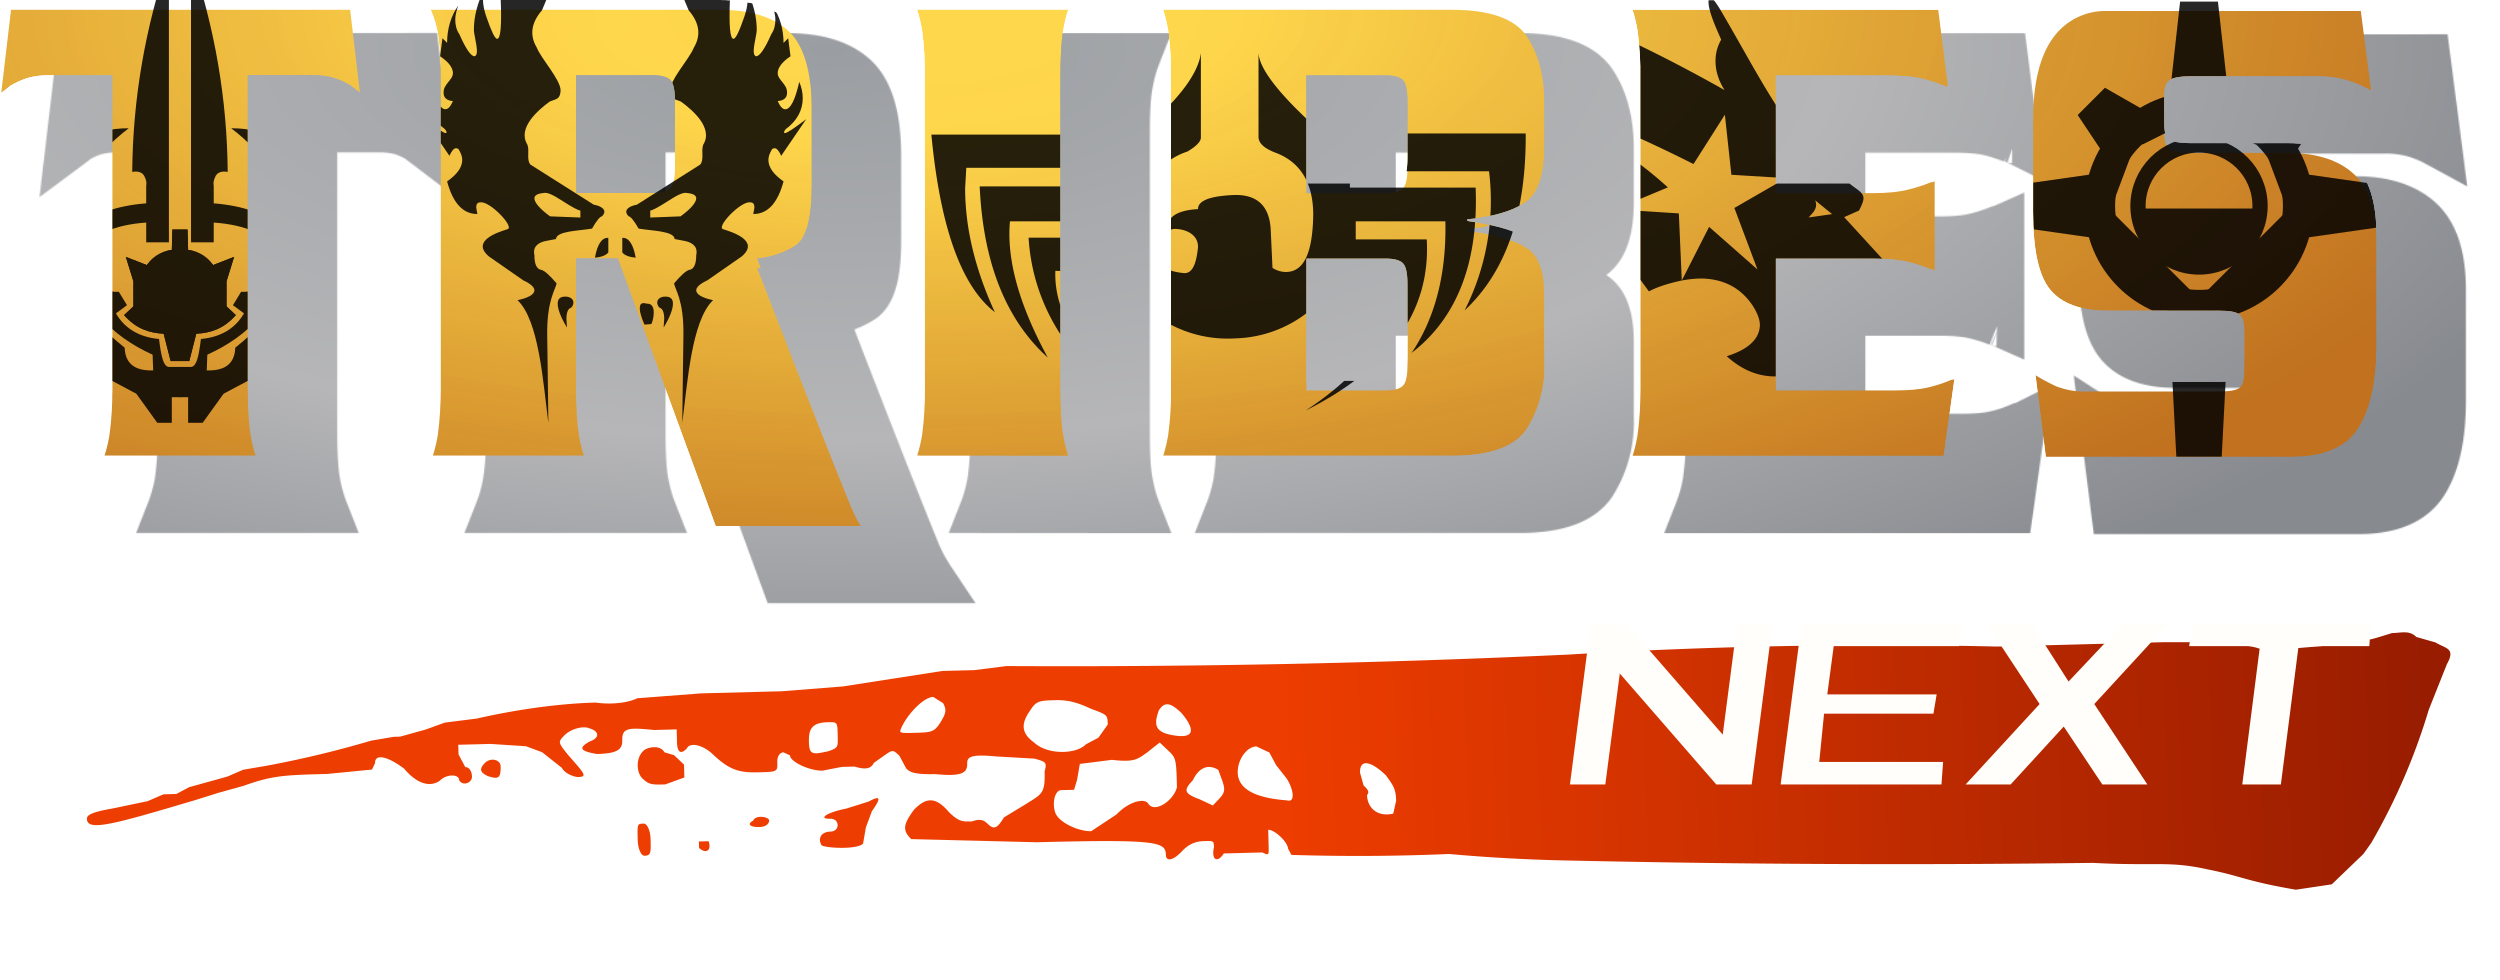 <svg xmlns="http://www.w3.org/2000/svg" xmlns:xlink="http://www.w3.org/1999/xlink" viewBox="0 0 2040 800"><defs><g id="a" transform="translate(3 3)"><path d="M33 115l-3-58-16-16-14-2v-3l14-2 3-8-4-6 2-2 7 4 8-4 2-18h2l2 18 8 4 7-4 2 2-4 6 3 8 14 2v3l-14 2-16 16-3 58z"/><circle cx="33" cy="37.5" r="19.5"/></g><g id="I"><g transform="translate(3 3)"><circle cx="33" cy="37.5" r="12" fill="none" stroke="currentColor" stroke-width="3"/><path d="M22 38a11 11 0 0022 0H22z"/></g><g mask="url(#b)"><use fill="none" stroke="currentColor" stroke-width="6" xlink:href="#a"/></g></g><g id="D"><path id="c" d="M247 704h-21c-8-2-12-15-16-48-34-3-59-18-74-44l19-14-14-23c-21 1-35-7-42-24l-17-46c15-29 51-45 106-49v34h39V1c-41 121-62 243-63 368 11-2 19 1 22 10 2 4 3 9 2 14v30c-51 4-89 18-116 41l-2-24c0-52 29-101 88-146-33 0-57 7-70 20l8 9-12 12-11-7-44 53 17 9-2 14H23l3 93 20-20 4 12c-21 22-31 50-31 83l2 24 2 5c0 5-6 7-17 8l-6-1c8 19 38 80 91 183-3-19-5-37-5-52 0-14 1-25 4-32l81 43 36 50h25v-44h15zm-96-33c-21-17-34-29-38-36l-13 29c-28-20-42-49-42-88 0-15 2-30 7-44 17 67 61 118 134 151l1 27c-32 1-48-12-49-39zm108-203h-26l-1 35c-11 1-30 7-43 26l-36-14 13 42v43l-16 15c21 23 43 31 68 32l12 47h32l12-47c26-2 47-8 68-32l-16-15v-43l13-42-36 14c-16-15-30-25-43-26z"/><use width="100%" height="100%" transform="matrix(-1 0 0 1 492 0)" xlink:href="#c"/></g><g id="E"><path id="d" d="M359 498c3 0 9 7 17 21 23 4 61 4 62 18l16 3c17 3 24 12 21 25 0 15-4 24-12 25-5 1-14 9-26 23 1 10 17 28 16 90l-2 150c9-69 16-176 53-211-19-4-29-10-29-17 0-5 6-11 19-17l59-41c32-27-16-42-32-47-12-4 31-49 47-46 5 0 7 3 7 9l-2 11c25 0 42-19 52-56-17-12-26-24-26-37 0-5 2-11 5-16 1-3 3-4 6-4s7 4 11 13l43-63c-21 16-33 24-37 24-3-1 1-6 2-7 19-14 29-32 29-53 0-9-2-19-6-28-7 31-15 47-24 47-5 0-9-5-13-14 11-1 16-6 16-14 1-15-16-22-16-34 0-9 7-19 22-29l-4-31-8 8c0-23-6-45-19-64 3 9 5 17 5 24 0 9-2 18-7 25-11 25-20 38-26 38-10-2 1-35 1-45 0-23-6-47-18-70 4 13 3 28-3 46-9 26-15 39-19 39-6 0-8-23-6-70-6-17-8-37-6-60-9-3-18-13-25-32-8-22-21-32-40-31 18 7 27 18 28 31l2 63c5 10 7 18 7 23s-2 8-6 8c-8 0-24-10-47-29 0 7 5 23 16 48 18 21 22 42 9 64-8 20-41 55-41 74 1 16 8 14 19 19 19 14 56 45 38 74-4 11 2 25-5 34l-109 69c-12 2-25 9-14 20zm37-10c3 0 13-5 30-16s27-16 34-14c10 1 15 4 15 9 0 7-9 18-27 31l-52 2zm-48 47v25c4 5 12 8 23 9-4-23-12-35-23-34zm71 101c11-1 16 3 16 12s-5 23-16 41l1-15c0-11-3-18-8-19-3-3-4-6-4-9 0-5 4-9 11-10zm-33 48l12-1c3-7 4-14 4-20 0-10-4-15-11-15l-6-1c-5 0-7 3-7 9 0 7 3 16 8 28zm-34 1c10 0 15-6 16-17 1-5-4-7-13-8-7-1-11 3-12 11-1 9 2 13 9 14z"/><use width="100%" height="100%" transform="matrix(-1 0 0 1 672 0)" xlink:href="#d"/></g><g id="k"><path id="e" d="M9 0L0 76.5l4.3-3.2c1.4-1 2.7-2 3.9-3.2 4.5-2.7 9.2-4.8 14-6.4a64.4 64.4 0 0119-2.3h50.4v246.8a248 248 0 01-2.3 39.1 122 122 0 01-6.8 24.6h128.8a121.4 121.4 0 01-6.8-24.6c-1.5-8.7-2.3-21.7-2.3-39v-247h51.3c7.8 0 14.2.8 19 2.3a68 68 0 0114 6.4 33 33 0 004 3.2l4.2 3.2-9-76.5z"/><path id="f" d="M504.1 210.9L584 429.2h123.4c-2.8-4.2-8.5-12.5-13.3-24.3-23.8-58-76.2-194-76.2-194a68.4 68.4 0 0031.1-10.4c9-5.8 13.4-22.2 13.4-49.3V82.8c0-31.6-6.2-53.3-18.6-65.1C631.4 5.9 612.5 0 587 0H347.7c.3.4.4.8.4 1.2a81 81 0 018.7 23.4c1.8 8.7 2.7 21.7 2.7 39.1v244.5a248 248 0 01-2.3 39.1 121.9 121.9 0 01-6.8 24.6h128.8a121.4 121.4 0 01-6.8-24.6c-1.5-8.7-2.3-21.7-2.3-39v-97.4zm-34-149.5h62.6c7 0 11.7 1.3 14.3 3.8 2.5 2.5 3.8 8.6 3.8 18.2v45.2c0 9-1.3 14.6-3.8 17.1-2.6 2.5-7.4 3.8-14.3 3.8h-62.6v-88z"/><path id="g" d="M874.4 372a121.4 121.4 0 01-6.8-24.6c-1.6-8.8-2.3-21.8-2.3-39.2V63.7c0-17.4.7-30.4 2.3-39A121.4 121.4 0 01874.4 0H745.6a121.9 121.9 0 016.8 24.6 248 248 0 012.2 39.1v244.5a248 248 0 01-2.2 39.1 121.9 121.9 0 01-6.8 24.6z"/><path id="h" d="M955.5 308.2a248 248 0 01-2.3 39.1 121.9 121.9 0 01-6.8 24.6H1185c30.5 0 50.6-7.1 60.5-21.4a95.1 95.1 0 0014.7-55V234c0-19.4-4.3-32.2-13-38.6-8.5-6.3-24.3-11.3-47.3-14.7a4 4 0 01-1.6-.3l-1.1-.3V179c20.2-2 35.8-6.4 46.7-13.3 10.9-7 16.3-22.2 16.3-45.8V76.5c0-22.8-5-41.2-14.7-55.4-9.9-14-30-21.1-60.6-21.1H946.4a121.9 121.9 0 016.8 24.6 248 248 0 012.3 39.1v244.5zM1066 211h64.4c7 0 11.7 1.2 14.3 3.7 2.6 2.6 3.8 8.3 3.8 17.1v58c0 8.9-1.2 14.6-3.8 17-2.6 2.6-7.3 3.8-14.3 3.8H1066V211zm0-149.5h64.4c7 0 11.7 1.3 14.3 3.8 2.6 2.5 3.8 8.6 3.8 18.2v45.2c0 9-1.2 14.6-3.8 17.1-2.6 2.5-7.3 3.8-14.3 3.8H1066v-88z"/><path id="i" d="M1449.1 310.5V211h79c11.7 0 21.2.9 28.3 2.6 7 1.7 13.3 3.8 18.8 6a6 6 0 011.8.4l1.8.8v-81l-1.8.8-1.8.3c-5.5 2.3-11.7 4.3-18.8 6-7.1 1.8-16.6 2.7-28.4 2.7h-78.9v-88h90.3c12 0 21.6.8 28.8 2.5 7 1.8 13.3 3.8 18.8 6.1a6 6 0 011.8.3l1.8.9-9-71.3h-252.2a122 122 0 016.8 24.6 248 248 0 012.3 39.1v244.5a248 248 0 01-2.3 39.1 121.9 121.9 0 01-6.8 24.6H1586l10-71.2-1.8.9c-.6.2-1.2.2-1.8.2a107 107 0 01-18.4 6.1c-7 1.8-16.4 2.6-27.8 2.6h-97z"/><path id="j" d="M1926.5 1h-206.3a52.4 52.4 0 00-45.2 22.3c-10.7 14.9-16 37.2-16 67V173c0 30.9 4.6 52 14 63.4 9.4 11.4 25.1 17.1 47.2 17.1h90.2c8.8 0 14.4 1 17 3.2 2.6 2.1 3.9 6.5 3.9 13v25.5c0 7-1.3 11.4-3.9 13.3-2.6 2-8.2 3-17 3h-107a63.3 63.3 0 01-25.9-4.4c-6.3-3-12.2-6.1-17.6-9.6l9.5 75.3h200.4c26.6 0 44.8-7.8 54.6-23.4 9.9-15.7 14.8-38.2 14.8-67.5v-90.4c0-27-6.2-46.2-18.6-57.6-12.4-11.4-30.4-17.1-54-17.1h-79.3c-8.5 0-14.2-1-17-3-3-1.9-4.3-6.3-4.3-13.3v-22c0-6.5 1.4-10.9 4.3-13 2.8-2.1 8.5-3.2 17-3.2H1891a83.6 83.6 0 0140.1 9.6l4.8 2.6-9.5-73.56h-2z"/></g><g id="l"><circle cx="7.75" cy="7.95" r="7.5" fill="none" stroke-width=".75"/><path stroke-width="0" d="M12.452 6.11V4.25a1.5 1.5 0 00-1.5-1.5h-7.3V5.6h5.55v.189L4.45 7.287a2 2 0 00-1.398 1.907V12.6h9.4V9.75h-6.15v-.236l4.751-1.498a2 2 0 001.399-1.908v.004z"/></g><g id="z" mask="url(#o)"><rect width="100%" height="100%" fill="url(#p)" filter="url(#q)"/></g><g id="A" clip-path="url(#r)"><rect width="100%" height="100%" fill="url(#s)"/><rect width="100%" height="100%" fill="url(#t)" opacity=".5" style="mix-blend-mode:color-burn" filter="url(#u)"/></g><filter id="u"><feTurbulence baseFrequency=".025 0.018" numOctaves="3" result="turb" seed="3"/><feComposite in="turb" in2="SourceGraphic" k1="10" k3="1.1" operator="arithmetic" result="composite"/><feColorMatrix in="composite" result="desaturate" type="saturate" values="0"/></filter><filter id="C" width="150%" height="150%" x="-25%" y="-25%"><feFlood flood-color="#ddd" result="primer"/><feComposite in="SourceGraphic" in2="primer"/><feConvolveMatrix bias=".65" kernelMatrix="-1.5 0 0 0 0 0 0 0 1.5" preserveAlpha="true"/><feComposite in2="SourceGraphic" operator="in"/></filter><filter id="q" width="100%" height="100%" x="0" y="0"><feTurbulence baseFrequency=".15" numOctaves="3" result="noise" type="fractalNoise"/><feDiffuseLighting in="noise" lighting-color="#d8dbdd" result="light"><feDistantLight azimuth="325" elevation="39"/></feDiffuseLighting><feComposite in="SourceGraphic" in2="light" k1="1" k2="1" operator="arithmetic"/><feComposite in2="SourceAlpha" operator="in"/></filter><filter id="B" width="200%" height="200%" x="-50%" y="-50%"><feComponentTransfer in="SourceAlpha"><feFuncA tableValues="1 0" type="table"/></feComponentTransfer><feGaussianBlur stdDeviation="8"/><feOffset dy="8" result="offsetblur"/><feFlood flood-color="rgba(0, 0, 0, 1)" result="color"/><feComposite in2="offsetblur" operator="in"/><feComposite in2="SourceAlpha" operator="in"/><feMerge><feMergeNode in="SourceGraphic"/><feMergeNode/></feMerge></filter><filter id="w" filterUnits="userSpaceOnUse"><feGaussianBlur in="SourceAlpha" stdDeviation="10"/><feOffset dx="5" dy="15" result="offsetblur"/><feFlood flood-color="rgba(0,0,0,0.25)"/><feComposite in2="offsetblur" operator="in"/><feMerge><feMergeNode/><feMergeNode in="SourceGraphic"/></feMerge></filter><filter id="J" filterUnits="userSpaceOnUse"/><radialGradient id="p" cx="33%" cy="3%" r="80%"><stop offset="0" stop-color="#9a9ea2"/><stop offset=".5" stop-color="#b6b6b8"/><stop offset=".9" stop-color="#878a8f"/></radialGradient><radialGradient id="s" cx="36%" cy="0" r="88%"><stop offset=".15" stop-color="#ffd74c"/><stop offset=".75" stop-color="#bb6f20"/></radialGradient><radialGradient id="t" cx="36%" cy="0" r="100%"><stop offset=".05" stop-color="#f7c64b" stop-opacity=".15"/><stop offset=".85" stop-color="#ff7d02" stop-opacity=".45"/><stop offset="1" stop-color="#b53e14" stop-opacity=".15"/></radialGradient><radialGradient id="K" cx="32%" cy="5%" r="100%"><stop offset=".05" stop-color="#e0cf93"/><stop offset=".8" stop-color="#6e6a6d"/></radialGradient><radialGradient id="m" cx="36%" cy="0" r="90%"><stop offset=".05" stop-color="#fff"/><stop offset=".4"/></radialGradient><path id="F" d="M213 560c-3 81 54 161 170 240a340 340 0 01-216-297h132v-28H135c-6 66 16 144 65 234-72-65-111-163-117-294h224v-32H60l-2 35c0 68 17 139 51 213C51 586 15 484 0 326h354c68-56 104-103 109-140v145c0 7-8 15-23 24-45 15-70 49-73 104l-2 25c0 51 23 76 70 80 17 0 21-26 23-44 1-23-22-32-40-32-5 0-9 2-12 7-5-25 13-39 52-41 0-14 19-22 57-24 43-3 66 17 68 60l3 65c8 5 16 7 23 7 31 0 46-33 47-98 0-55-22-91-65-107-18-7-28-15-29-26V186c2 29 39 75 110 138h349c1 137-34 238-105 304a415 415 0 0042-239H719v28h216c5 129-32 224-110 284 41-61 60-137 58-226H729v31h122c7 123-63 221-208 294 105-69 159-148 164-237H703a210 210 0 01-180 113c-93 6-169-49-205-113z"/><path id="H" d="M1187 549l-20-9-84-77 29-16c13-31 8-34-16-48l-91-59c-79-78-138-174-202-264-17-25-28-37-33-37-9 17 23 69 31 85-5 11-8 23-8 36 0 23 8 45 24 66A3109 3109 0 00106 0c267 94 437 170 510 228C381 134 191 82 45 73c227 73 371 131 431 173-239-43-397-65-476-64 276 75 455 137 537 185-145-47-321-80-528-100 241 55 401 102 482 143-145-9-262-13-351-13-49 0-83 1-104 3 285 31 475 77 568 140l95 109c17-11 39-20 65-28l-18-136-130 3 103-54c-38-29-81-56-129-81-115-60-243-104-384-131a2826 2826 0 01561 160l55-106 24 121 112-3-100 70 58 121-106-78-46 114c18-5 35-8 51-8 41 0 74 16 99 48 11 15 17 28 17 40 0 27-21 49-62 66 29 22 59 33 90 33 19 0 35-4 49-11 38-6 60-32 67-79l-30 15 3-33-52 12v-12h-12c48-51 79-76 92-76 5 0 6 3 5 9l-36 54c17 1 39-8 67-27l-19 40c15 6 40-15 73-64 21-13 32-28 32-47 0-11-4-21-11-32zm-176-79c4-7 19-19 10-36l37 25z"/><path id="x" d="M298 17l-10 1h-10l-31 4-19 1h-25l-20 1c-2 1-7 2-13 1-9 0-22 1-37 4l-10 1-6 2-4 1-4 1h-2l-7 1c-10.87 2.91-21.885 5.247-33 7l-7 1-5 2-12 3-2 1-2 1h-4l-5 2-11 2c-7 1-8 2-8 3 0 4 8 2 34-5l7-2 8-2c9-3 13-3 26-3l14-1 1-2c0-3 4-2 9 2 4 5 8 6 11 4 2-2 6-2 6 0 1 2 4 1 4-1s-1-3-2-3l-2-4v-3h10l11 1 5 2 6 5c1 2 4 3 5 3 3 0 2-1-3-7-3-4-3-4-1-6s6-3 8-2c3 1 3 3 0 4-4 2-3 3 2 4 6 0 8-1 8-4 0-4 2-4 10-3h7v4c0 3 1 4 3 2 1-2 5-1 8 2 5 5 8 6 14 6s6 0 6-3c0-2 1-3 2-3l2 1c0 2 6 5 10 5l6-1h4c3 1 5 1 6-1l3-2c3-2 3-2 5 0l2 4c1 1 2 2 9 2 8 1 10 0 10-3 0-2 1-3 9-2l12 1c3 1 4 1 3 4 0 7-1 7-6 10l-7 4c-2 3-3 4-5 2-1-1-2-2-5-1-3 0-4 0-7-3-4-5-7-5-11-1-3 4-4 6-1 9l39 2c38 0 40 1 40 5 0 2 2 2 5-1 2-2 4-3 7-3s3 0 3 2c-1 4 1 5 3 2h12c2 1 2 1 2-2v-5c2 0 6 4 6 6l1 2c16.315.944 32.66 1.278 49 1a528 528 0 0037 3c54.3 2.622 108.642 4.289 163 5 19.534 1.567 23.51-.079 35.699 2.976 10.772 2.456 11.526 3.906 27.156 7.015l11.213-1.378 10.055-9.165 2.512-3.323c7.917-12.876 14.294-26.636 19-41l6-14c3-5-.369-4.84-3.369-6.84l-5.931-1.857c-2.065-2.198-4.535-1.396-7.535-1.396-7.609 2.141-5.628 1.624-12.202 2.617-7.594.928-11.978.875-21.87 1.59l-7.29-.475c-4.657-1.748-10.167-1.088-16.943-2.409L658 19h-52c-44.3-2.175-88.672-2.509-133-1-58.332 1.18-116.685.846-175-1m-20 11c1 2 1 3-1 6s-3 3-8 3-5 0-4-2c2-4 7-9 10-9l3 2m46 3c5 2 5 2 5 5l-3 4-4 2c-3 3-12 3-16-1-4-3-4-6-1-10 2-3 3-3 8-3 4 0 7 1 11 3m28 2c4 5 4 8-2 7s-7-3-5-8c2-3 4-2 7 1m-107 4c0 4 0 4-3 5-5 1-6 1-6-3s1-6 6-6c3 0 3 0 3 4m-60 3c-3 2-3 7-1 9s3 2 7 2l6-2v-4l-3-3-3-1c-1-2-4-2-6-1m-50 3c-2 2-1 3 1 4 3 1 4 1 4-3 0-2-3-3-5-1m213 2c2 2 2 3 2 11-1 4-7 8-9 5-1-2-6-1-10 3l-8 5c-4 0-10-3-11-6s0-7 2-7h4l1-3 1-5 10-1c7 1 8 0 11-2l4-3 3 3m31 1l2 4 3 4c2 3 3 8 0 7-10-1-15-4-15-9 0-4 3-8 6-8l4 2m-16 5l1 3c1 3 1 4-1 6l-2 2-4-2c-5-2-5-3-2-6 2-4 5-5 8-3m52 3c2 3 3 4 3 8l-1 4c-5 1-8-2-8-6 1-1 0-2-1-3l-1-4c0-4 3-4 8 1m-161 4l-7 2c-6 1-9 3-5 3 3 0 3 4 0 4s-4 2-3 4c0 1 11 2 13 0l1-5 2-5c3-4 3-5-1-3m-36 5c-2 1-1 2 2 2 2 0 3-1 3-2s-4-2-5 0m-36 5c0 3 1 5 2 5 2 0 2-1 2-5 0-3-1-5-2-5-2 0-2 0-2 5m19 1v2c2 2 4 1 3-2h-3"/><path id="n" d="M14 0L1 100h22l9-69 60 69h22L127 0h-22l-9 69L36 0zm131 0l-13 100h100l1-14h-77l3-30h68l2-12h-68l4-30h78l2-14zm115 0l33 50-46 50h28l33-36 24 36h28l-33-50 46-50h-28l-34 36-23-36zm128 0l-2 14h44l-11 86h24l11-86h44l1-14z"/><mask id="b"><rect width="100%" height="100%" fill="#fff"/><use href="#a"/></mask><mask id="o"><use x="50" y="30" fill="#fff" stroke="#fff" stroke-width="36" href="#k"/></mask><mask id="L"><use fill="#fff" stroke="#fff" href="#l" transform="matrix(28 0 0 28 20 20)"/></mask><mask id="y"><rect width="100%" height="100%" fill="#fff"/><use stroke="#000" stroke-width="6" href="#n" transform="matrix(.5 .013 -.013 .5 475 25)"/></mask><clipPath id="r"><use href="#e"/><use href="#f"/><use href="#g"/><use href="#h"/><use href="#i"/><use href="#j"/></clipPath><clipPath id="G"><path d="M1300 0h300v400h-300z"/></clipPath><linearGradient id="v"><stop offset=".5" stop-color="#ee3d00"/><stop offset="1" stop-color="#971c00"/></linearGradient></defs><g transform="matrix(1.05 0 0 1.05 25 480)"><g fill="url(#v)" filter="url(#w)" transform="scale(2.5)"><use href="#x" mask="url(#y)" transform="rotate(-1.5)"/></g><use fill="#fffefa" href="#n" transform="matrix(1.25 0 0 1.25 1195 27.5)"/></g><use filter="url(#w)" href="#z"/><svg x="50" y="30" clip-path="url(#r)"><use filter="url(#B)" href="#A"/><g filter="url(#C)" opacity=".85" style="mix-blend-mode:soft-light"><use href="#D" transform="matrix(.475 0 0 .475 30 -35)"/><use href="#E" transform="matrix(.475 0 0 .475 342.5 -60)"/><use href="#F" transform="matrix(.475 0 0 .475 760 -45)"/><g clip-path="url(#G)"><use href="#H" transform="matrix(.398 .035 -.035 .398 1090 -45)"/></g><use href="#I" transform="translate(1645) scale(4.15)"/></g></svg></svg>